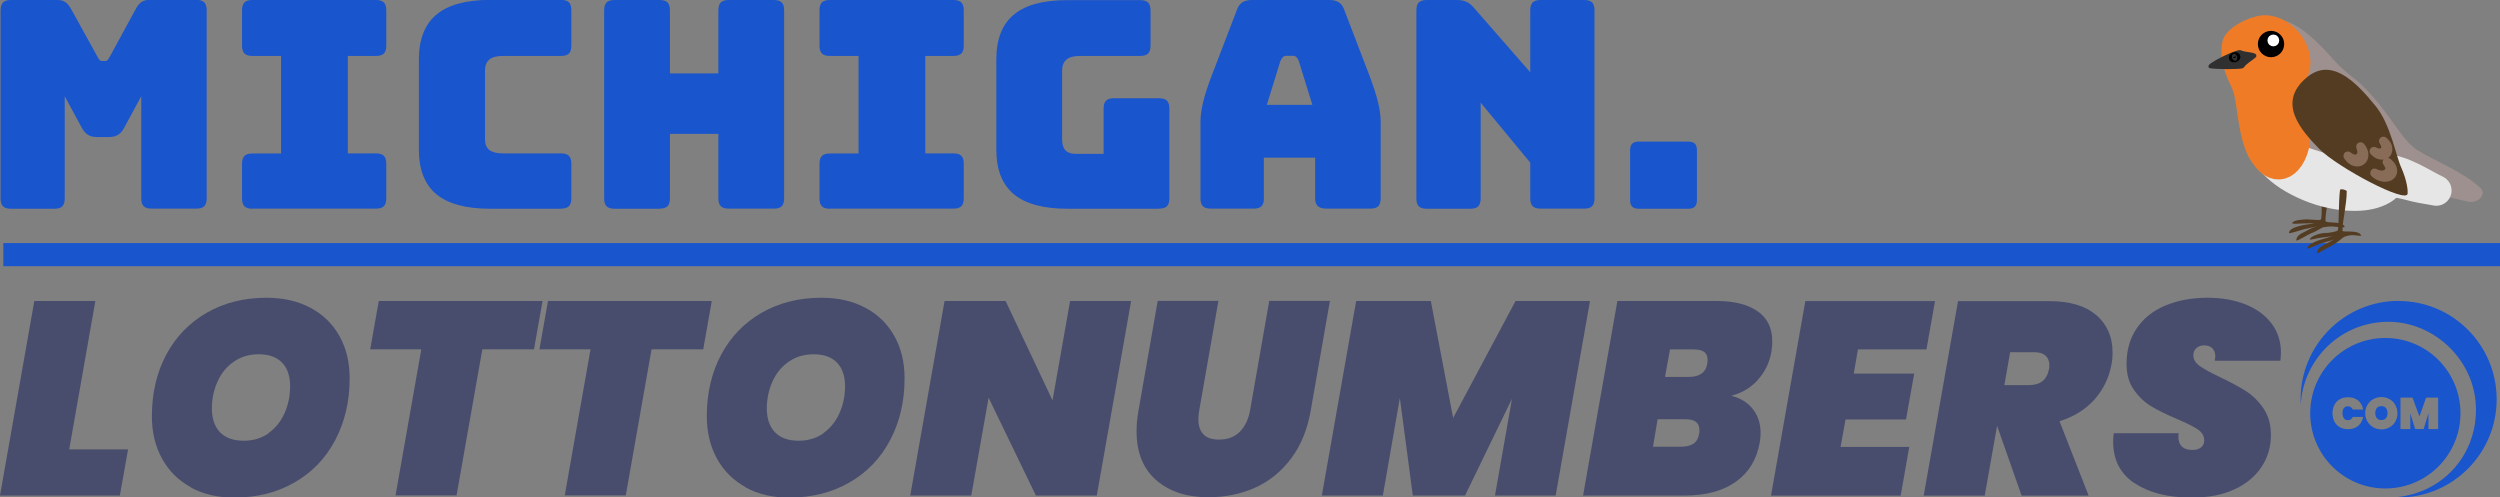 <?xml version="1.0" encoding="UTF-8"?>
<svg id="Layer_2" data-name="Layer 2" xmlns="http://www.w3.org/2000/svg" viewBox="0 0 216.29 43.04">
  <rect x="0" y="0" width="216.29" height="43.04" fill="#808080" stroke="none"/>
  <defs>
    <style>
      .cls-1 {
        fill: #1955cc;
      }

      .cls-2 {
        fill: #e6e6e6;
        stroke: #e6e6e6;
        stroke-width: 2.64px;
      }

      .cls-2, .cls-3, .cls-4, .cls-5, .cls-6, .cls-7, .cls-8, .cls-9 {
        stroke-linecap: round;
        stroke-linejoin: round;
      }

      .cls-2, .cls-3, .cls-10, .cls-7, .cls-8, .cls-9 {
        fill-rule: evenodd;
      }

      .cls-3 {
        fill: #f07b27;
        stroke: #f07b27;
        stroke-width: 3px;
      }

      .cls-4, .cls-6 {
        stroke: #000;
      }

      .cls-5 {
        fill: #fff;
        stroke: #fff;
        stroke-width: .5px;
      }

      .cls-10 {
        fill: #543c23;
      }

      .cls-11 {
        fill: #484d6d;
      }

      .cls-6, .cls-8, .cls-9 {
        stroke-width: .75px;
      }

      .cls-7 {
        fill: #303030;
        stroke: #303030;
        stroke-width: .25px;
      }

      .cls-8 {
        fill: #9e908e;
        stroke: #9e908e;
      }

      .cls-9 {
        fill: #886c57;
        stroke: #886c57;
      }
    </style>
  </defs>
  <g id="Layer_1-2" data-name="Layer 1">
    <g>
      <g>
        <g>
          <path class="cls-11" d="M5.99,38.88h5.09l-.71,3.99H0L2.97,26.04h5.28l-2.26,12.83Z"/>
          <path class="cls-11" d="M16.52,42.16c-1.08-.59-1.91-1.41-2.5-2.48-.59-1.07-.88-2.29-.88-3.67,0-2.01,.42-3.79,1.25-5.34,.83-1.55,2-2.75,3.49-3.61,1.5-.86,3.22-1.3,5.17-1.3,1.46,0,2.73,.29,3.81,.87,1.09,.58,1.92,1.39,2.51,2.45,.59,1.05,.88,2.27,.88,3.65,0,2-.42,3.78-1.25,5.35-.83,1.57-2,2.79-3.52,3.66-1.51,.87-3.25,1.31-5.22,1.31-1.43,0-2.68-.29-3.76-.88Zm6.71-4.69c.61-.44,1.07-1.01,1.39-1.73,.32-.72,.48-1.5,.48-2.34s-.23-1.55-.7-2.03c-.47-.48-1.14-.72-2.01-.72-.82,0-1.54,.21-2.16,.64s-1.09,1-1.41,1.72c-.32,.72-.49,1.5-.49,2.34s.23,1.55,.7,2.04c.47,.49,1.15,.74,2.06,.74,.82,0,1.54-.22,2.15-.65Z"/>
          <path class="cls-11" d="M46.94,26.04l-.74,4.18h-4.47l-2.23,12.64h-5.28l2.23-12.64h-4.42l.74-4.18h14.17Z"/>
          <path class="cls-11" d="M61.58,26.04l-.74,4.18h-4.47l-2.23,12.64h-5.28l2.23-12.64h-4.42l.74-4.18h14.17Z"/>
          <path class="cls-11" d="M64.53,42.16c-1.08-.59-1.91-1.41-2.5-2.48-.59-1.07-.88-2.29-.88-3.67,0-2.01,.42-3.79,1.25-5.34,.83-1.55,2-2.75,3.49-3.61,1.5-.86,3.22-1.3,5.17-1.3,1.46,0,2.73,.29,3.81,.87,1.09,.58,1.92,1.39,2.51,2.45,.59,1.05,.88,2.27,.88,3.65,0,2-.42,3.78-1.25,5.35-.83,1.57-2,2.79-3.52,3.66-1.51,.87-3.25,1.31-5.22,1.31-1.43,0-2.68-.29-3.76-.88Zm6.71-4.69c.61-.44,1.07-1.01,1.39-1.73,.32-.72,.48-1.5,.48-2.34s-.23-1.55-.7-2.03c-.47-.48-1.14-.72-2.01-.72-.82,0-1.54,.21-2.16,.64s-1.09,1-1.41,1.72c-.32,.72-.49,1.5-.49,2.34s.23,1.55,.7,2.04c.47,.49,1.15,.74,2.06,.74,.82,0,1.54-.22,2.15-.65Z"/>
          <path class="cls-11" d="M94.9,42.87h-5.28l-4.09-8.46-1.5,8.46h-5.28l2.97-16.83h5.28l4.06,8.6,1.52-8.6h5.28l-2.97,16.83Z"/>
          <path class="cls-11" d="M105.41,26.04l-1.66,9.48c-.05,.25-.07,.52-.07,.78,0,.54,.14,.96,.43,1.27,.29,.31,.74,.46,1.35,.46,.76,0,1.36-.23,1.81-.68,.44-.45,.74-1.07,.88-1.84l1.66-9.48h5.25l-1.66,9.48c-.29,1.65-.85,3.03-1.7,4.16-.85,1.13-1.89,1.97-3.11,2.52-1.23,.55-2.58,.83-4.05,.83-1.89,0-3.39-.5-4.52-1.49-1.13-.99-1.69-2.4-1.69-4.24,0-.59,.06-1.18,.17-1.78l1.66-9.48h5.25Z"/>
          <path class="cls-11" d="M137.56,26.04l-2.97,16.83h-5.25l1.47-8.37-4.06,8.37h-4.52l-1.12-8.44-1.47,8.44h-5.28l2.97-16.83h6.46l1.93,10.12,5.4-10.12h6.44Z"/>
          <path class="cls-11" d="M152.06,32.9c-.63,.67-1.39,1.12-2.28,1.34,.82,.21,1.45,.6,1.89,1.18,.44,.58,.65,1.26,.65,2.03,0,.25-.02,.52-.07,.81-.25,1.47-.94,2.61-2.06,3.41-1.12,.8-2.59,1.2-4.41,1.2h-8.82l2.97-16.83h8.58c1.52,0,2.71,.3,3.55,.89,.85,.59,1.27,1.46,1.27,2.6,0,.27-.02,.56-.07,.88-.17,.98-.58,1.81-1.21,2.48Zm-5.04,4.27c0-.6-.4-.9-1.21-.9h-2.4l-.4,2.38h2.4c.48,0,.84-.09,1.11-.27s.42-.48,.49-.89c.02-.08,.02-.18,.02-.31Zm.71-6.04c0-.32-.1-.55-.3-.69-.2-.14-.5-.21-.91-.21h-2.04l-.43,2.38h2.04c.48,0,.85-.1,1.12-.29,.27-.19,.44-.48,.5-.88,.02-.08,.02-.18,.02-.31Z"/>
          <path class="cls-11" d="M160.74,30.23l-.36,2.09h5.23l-.71,3.97h-5.23l-.43,2.38h5.94l-.74,4.21h-11.22l2.97-16.83h11.22l-.74,4.18h-5.94Z"/>
          <path class="cls-11" d="M181.37,27.26c.93,.81,1.4,1.89,1.4,3.23,0,.4-.03,.75-.1,1.07-.21,1.14-.7,2.14-1.47,3.01-.78,.86-1.78,1.49-3.02,1.87l2.52,6.44h-5.8l-2.12-6.04-1.07,6.04h-5.28l2.97-16.83h7.84c1.81,0,3.18,.4,4.11,1.21Zm-7.96,6.06h2.09c.51,0,.91-.11,1.2-.34,.29-.23,.49-.59,.58-1.08,.02-.08,.02-.18,.02-.31,0-.35-.11-.62-.33-.82-.22-.2-.55-.3-.97-.3h-2.09l-.5,2.85Z"/>
          <path class="cls-11" d="M184.66,41.8c-1.23-.82-1.84-2.03-1.84-3.61,0-.16,.02-.4,.05-.71h5.61c-.05,.49,.03,.86,.23,1.09,.2,.24,.53,.36,.99,.36,.29,0,.52-.07,.71-.21,.19-.14,.29-.35,.29-.62,0-.38-.19-.7-.56-.95-.37-.25-.97-.55-1.79-.9-.9-.38-1.64-.74-2.22-1.09-.58-.35-1.08-.82-1.51-1.43-.43-.6-.64-1.35-.64-2.26,0-1.19,.3-2.21,.89-3.08,.59-.86,1.42-1.52,2.48-1.96,1.06-.44,2.27-.67,3.64-.67,1.22,0,2.31,.19,3.27,.57,.96,.38,1.71,.93,2.26,1.65,.55,.72,.82,1.57,.82,2.56,0,.13-.02,.35-.05,.67h-5.68c.03-.19,.05-.32,.05-.38,0-.3-.09-.53-.26-.7-.17-.17-.41-.25-.71-.25-.27,0-.49,.08-.67,.24-.17,.16-.26,.36-.26,.62,0,.35,.18,.65,.55,.92s.94,.58,1.74,.96c.9,.43,1.65,.83,2.25,1.21,.59,.38,1.11,.88,1.53,1.51,.43,.63,.64,1.39,.64,2.29,0,1.03-.27,1.96-.82,2.78-.55,.82-1.33,1.47-2.36,1.94-1.03,.47-2.25,.7-3.66,.7-2.06,0-3.7-.41-4.93-1.24Z"/>
        </g>
        <g>
          <path class="cls-1" d="M206.03,35.14c-.17,0-.3,.05-.39,.16-.09,.11-.14,.26-.14,.44s.05,.33,.14,.44c.09,.11,.22,.16,.39,.16s.3-.05,.39-.16c.09-.11,.14-.26,.14-.44s-.05-.33-.14-.44c-.09-.11-.22-.16-.39-.16Z"/>
          <path class="cls-1" d="M206.37,29.24c-3.59,0-6.5,2.91-6.5,6.51s2.91,6.51,6.5,6.51,6.5-2.91,6.5-6.51-2.91-6.51-6.5-6.51Zm-3.59,6.95c.08,.11,.2,.16,.34,.16,.1,0,.18-.02,.26-.07,.08-.05,.13-.12,.17-.21h.9c-.04,.22-.12,.4-.23,.56-.12,.16-.27,.29-.45,.37-.19,.09-.4,.13-.63,.13-.27,0-.51-.06-.71-.17-.2-.12-.36-.28-.47-.49-.11-.21-.16-.45-.16-.72s.05-.51,.16-.72c.11-.21,.26-.37,.47-.49,.2-.12,.44-.17,.71-.17,.24,0,.45,.04,.63,.13,.19,.09,.34,.21,.45,.37,.12,.16,.19,.35,.23,.56h-.9c-.04-.09-.1-.16-.17-.21-.08-.05-.16-.07-.26-.07-.14,0-.26,.05-.34,.16-.08,.11-.12,.25-.12,.43s.04,.33,.12,.43Zm4.46,.28c-.12,.21-.29,.38-.51,.5-.21,.12-.45,.18-.7,.18s-.49-.06-.7-.18c-.21-.12-.38-.29-.51-.5-.13-.21-.19-.45-.19-.72s.06-.51,.19-.72c.13-.21,.29-.38,.51-.5,.21-.12,.45-.18,.7-.18s.49,.06,.7,.18c.21,.12,.38,.28,.5,.5s.19,.45,.19,.72-.06,.51-.19,.72Zm3.71,.65h-.85v-1.36l-.42,1.36h-.73l-.42-1.36v1.36h-.85v-2.72h1.04l.6,1.63,.58-1.63h1.04v2.72Z"/>
        </g>
        <path class="cls-1" d="M207.52,26.03c-4.69,0-8.48,3.81-8.48,8.5,0,.16,0,.31,.01,.47,.23-3.99,3.53-7.16,7.57-7.16s7.59,3.4,7.59,7.6-3.16,7.36-7.15,7.59c.15,0,.31,.01,.46,.01,4.69,0,8.48-3.81,8.48-8.5s-3.8-8.5-8.48-8.5Z"/>
        <rect class="cls-1" x=".29" y="21.03" width="216" height="2"/>
      </g>
      <g id="Ebene_1">
        <path class="cls-10" d="M201.57,15.56c0-.13-.59-.26-.59-.13-.18,1.1-.04,3.51-.2,3.57-.18,.09-.79-.02-1.18-.02-.28,0-1.16,.04-1.29,.31-.04,.13,.66,.04,1.01,.04,.33,0,.61-.02,.92-.02-.37,.09-.77,.11-1.14,.2-.28,.09-1.03,.22-1.07,.64-.02,.11,.99-.24,1.27-.31l1.18-.26c-.33,.07-.66,.24-.99,.42-.31,.18-.79,.31-.83,.79,0,.15,1.1-.55,1.29-.61,.57-.2,.92-.53,1.12-.53,.22-.02,.57-.09,.9-.04,.44,.04,.9,.11,.88,.02-.11-.28-.39-.33-.81-.37-.39-.02-.83-.02-.85-.15-.02-.7,.37-2.39,.39-3.53Z"/>
        <path class="cls-8" d="M196.77,2.03c1.73,.02,3.49,1.86,4.89,3.44,1.07,1.16,1.91,1.67,2.37,2.1,2.61,2.56,3.38,4.82,5,5.79,1.75,1.05,3.77,1.78,5.3,3.16,.31,.28-.28,.66-.68,.57-2.98-.72-3.62-.68-5.11-1.1-.44-.11-1.56-.48-1.89-.09-1.51,1.78-6.33,1.03-9.14-1.12-2.39-1.8-2.26-4.38-2.67-6.51-.37-1.93-.77-1.49-1.1-3.42-.28-1.53,.79-2.85,3.02-2.83Z"/>
        <path class="cls-2" d="M210.78,16.48c-.83-.15-1.62-.26-2.37-.48-.42-.11-1.53-.39-1.78-.07-.33,.44-1.07,.79-1.91,.92-.79,.13-1.84,.09-2.83-.11-1.49-.28-2.89-.92-3.88-1.56-1.01-.66-1.89-1.56-2.21-2.48,.46,.04,1.95,.88,4.58,1.69,2.37,.72,4.21,.24,5.87,.26,1.62,.04,3.42,1.32,4.52,1.82Z"/>
        <path class="cls-3" d="M195.87,12.86c-.13-.2-.39-.9-.57-1.75-.2-.94-.31-2.08-.46-2.83-.28-1.4-.55-1.53-.81-2.26-.11-.26-.2-.64-.31-1.16-.07-.26-.02-.85,.02-.92,0-.18,.83-.81,1.82-1.07,1.56-.42,3.46,1.8,2.63,3.31-.26,.5-.39,1.62-.35,2.67,.02,.75,.24,1.47,.44,2.15,.28,1.05-.07,2.17-.57,2.72-.77,.83-1.47-.22-1.84-.85Z"/>
        <path class="cls-10" d="M199.57,6.7c2.08-1.73,4.14,.22,5.96,2.48,1.32,1.62,1.75,4.34,2.24,5.37,.5,1.16,.55,1.93,.53,2.19-.04,.94-6.03-2.24-7.63-3.84-1.58-1.62-3.73-4.01-1.1-6.2Z"/>
        <path class="cls-7" d="M191.22,5.78c-.37-.07,2.1-1.34,2.59-1.32,.33,.2,1.49,.18,1.25,.42-.31,.28-.75,.48-1.05,.9-.31,.11-2.3,.09-2.78,0Z"/>
        <circle class="cls-4" cx="196.48" cy="3.81" r=".64"/>
        <circle class="cls-5" cx="196.68" cy="3.5" r=".26"/>
        <ellipse class="cls-6" cx="193.33" cy="4.96" rx=".13" ry=".06" transform="translate(6.56 55.14) rotate(-16.51)"/>
        <path class="cls-10" d="M203.04,16.56c0-.13-.57-.26-.59-.13-.15,1.07-.07,3.46-.22,3.53-.18,.09-.7,.2-1.12,.2-.28,0-1.16,.22-1.27,.53-.04,.13,.64-.11,.99-.13,.31-.02,.66-.09,.96-.13-.39,.11-.53,.18-.92,.28-.26,.07-1.25,.39-1.25,.79,0,.07,.9-.33,1.18-.44,.35-.11,.79-.2,1.14-.35-.33,.18-.57,.33-.9,.48-.31,.18-.59,.37-.57,.7,.02,.09,.39-.18,.9-.44,.37-.18,.77-.44,1.03-.64,.18-.13,.24-.24,.44-.33,.24-.09,.55-.15,.83-.13,.42,.04,.66,.09,.61,.02-.11-.22-.35-.31-.77-.33-.39-.04-.85,.04-.85-.09-.02-.7,.37-2.26,.37-3.4Z"/>
        <path class="cls-9" d="M204.33,12.81c.28,.39,.27,.88-.04,1.11s-.78,.09-1.08-.3c-.33-.47,.32,.44,.89,.02,.55-.41-.12-1.3,.23-.83Z"/>
        <path class="cls-9" d="M206.65,14.11c.39,.31,.5,.8,.2,1.07-.28,.26-.85,.22-1.27-.09-.04-.04-.18-.15-.13-.13,.39,.22,.85,.24,1.12,0,.55-.5-.42-1.22,.09-.85Z"/>
        <path class="cls-9" d="M206.3,12.29c.33,.28,.39,.72,.18,.99-.24,.24-.68,.2-.99-.09-.39-.35,.35,.33,.77-.13,.42-.44-.33-1.12,.04-.77Z"/>
      </g>
      <g>
        <path class="cls-1" d="M4.69,18.06H.95c-.32,0-.55-.07-.69-.21-.14-.14-.21-.37-.21-.69V.9C.05,.59,.12,.36,.26,.21c.14-.14,.37-.21,.69-.21H4.99c.27,0,.49,.06,.66,.18,.18,.12,.34,.31,.49,.58l2.26,4.09c.08,.15,.15,.26,.21,.33,.06,.07,.14,.1,.24,.1h.23c.1,0,.18-.03,.24-.1,.06-.07,.13-.18,.21-.33L11.76,.75c.15-.27,.31-.46,.49-.58,.18-.12,.4-.18,.67-.18h4.06c.32,0,.55,.07,.69,.21,.14,.14,.21,.37,.21,.69V17.15c0,.32-.07,.55-.21,.69-.14,.14-.37,.21-.69,.21h-3.86c-.32,0-.55-.07-.69-.21-.14-.14-.21-.37-.21-.69V8.33l-1.48,2.73c-.15,.28-.33,.49-.54,.61-.21,.13-.47,.19-.79,.19h-1c-.32,0-.58-.06-.79-.19s-.39-.33-.54-.61l-1.48-2.73v8.83c0,.32-.07,.55-.21,.69s-.37,.21-.69,.21Z"/>
        <path class="cls-1" d="M21.84,18.06c-.32,0-.55-.07-.69-.21-.14-.14-.21-.37-.21-.69v-2.98c0-.32,.07-.55,.21-.69s.37-.21,.69-.21h2.48V4.84h-2.48c-.32,0-.55-.07-.69-.21-.14-.14-.21-.37-.21-.69V.9c0-.32,.07-.55,.21-.69,.14-.14,.37-.21,.69-.21h10.68c.32,0,.55,.07,.69,.21,.14,.14,.21,.37,.21,.69V3.94c0,.32-.07,.55-.21,.69-.14,.14-.37,.21-.69,.21h-2.43V13.27h2.43c.32,0,.55,.07,.69,.21,.14,.14,.21,.37,.21,.69v2.98c0,.32-.07,.55-.21,.69s-.37,.21-.69,.21h-10.68Z"/>
        <path class="cls-1" d="M48.53,18.06h-6.12c-2.09,0-3.64-.42-4.65-1.25-1.01-.84-1.52-2.12-1.52-3.86V5.14c0-1.74,.51-3.03,1.52-3.88,1.01-.84,2.56-1.27,4.65-1.27h6.12c.32,0,.55,.07,.69,.21,.14,.14,.21,.37,.21,.69V3.94c0,.32-.07,.55-.21,.69-.14,.14-.37,.21-.69,.21h-5.04c-.52,0-.9,.1-1.15,.31-.25,.21-.38,.52-.38,.94v5.97c0,.42,.13,.72,.38,.92,.25,.19,.64,.29,1.15,.29h5.04c.32,0,.55,.07,.69,.21,.14,.14,.21,.37,.21,.69v2.98c0,.32-.07,.55-.21,.69s-.37,.21-.69,.21Z"/>
        <path class="cls-1" d="M57.06,18.06h-3.89c-.32,0-.55-.07-.69-.21-.14-.14-.21-.37-.21-.69V.9c0-.32,.07-.55,.21-.69,.14-.14,.37-.21,.69-.21h3.89c.32,0,.55,.07,.69,.21s.21,.37,.21,.69V6.35h4.19V.9c0-.32,.07-.55,.21-.69,.14-.14,.37-.21,.69-.21h3.89c.32,0,.55,.07,.69,.21s.21,.37,.21,.69V17.15c0,.32-.07,.55-.21,.69-.14,.14-.37,.21-.69,.21h-3.89c-.32,0-.55-.07-.69-.21-.14-.14-.21-.37-.21-.69v-5.57h-4.19v5.57c0,.32-.07,.55-.21,.69-.14,.14-.37,.21-.69,.21Z"/>
        <path class="cls-1" d="M71.8,18.06c-.32,0-.55-.07-.69-.21-.14-.14-.21-.37-.21-.69v-2.98c0-.32,.07-.55,.21-.69s.37-.21,.69-.21h2.48V4.84h-2.48c-.32,0-.55-.07-.69-.21-.14-.14-.21-.37-.21-.69V.9c0-.32,.07-.55,.21-.69,.14-.14,.37-.21,.69-.21h10.68c.32,0,.55,.07,.69,.21,.14,.14,.21,.37,.21,.69V3.94c0,.32-.07,.55-.21,.69-.14,.14-.37,.21-.69,.21h-2.43V13.27h2.43c.32,0,.55,.07,.69,.21,.14,.14,.21,.37,.21,.69v2.98c0,.32-.07,.55-.21,.69s-.37,.21-.69,.21h-10.68Z"/>
        <path class="cls-1" d="M100.27,18.06h-7.9c-2.09,0-3.64-.42-4.65-1.25-1.01-.84-1.52-2.12-1.52-3.86V5.12c0-1.74,.51-3.03,1.52-3.86,1.01-.84,2.56-1.25,4.65-1.25h6.27c.32,0,.55,.07,.69,.21,.14,.14,.21,.37,.21,.69V3.94c0,.32-.07,.55-.21,.69-.14,.14-.37,.21-.69,.21h-5.22c-.52,0-.9,.1-1.15,.31s-.38,.52-.38,.94v5.99c0,.42,.1,.73,.29,.93s.48,.3,.87,.3h2.43v-3.91c0-.32,.07-.55,.21-.69,.14-.14,.37-.21,.69-.21h3.89c.32,0,.55,.07,.69,.21,.14,.14,.21,.37,.21,.69v7.75c0,.32-.07,.55-.21,.69-.14,.14-.37,.21-.69,.21Z"/>
        <path class="cls-1" d="M109.35,17.15c0,.32-.07,.55-.21,.69s-.37,.21-.69,.21h-3.69c-.32,0-.55-.07-.69-.21-.14-.14-.21-.37-.21-.69v-6.62c0-.5,.08-1.08,.24-1.73,.16-.65,.4-1.41,.74-2.28l2.18-5.69c.1-.28,.25-.49,.46-.63,.21-.13,.48-.2,.81-.2h6.75c.32,0,.58,.07,.79,.2,.21,.13,.36,.34,.46,.63l2.18,5.69c.33,.87,.58,1.63,.74,2.28,.16,.65,.24,1.23,.24,1.73v6.62c0,.32-.07,.55-.21,.69-.14,.14-.37,.21-.69,.21h-3.79c-.33,0-.58-.07-.74-.21-.16-.14-.24-.37-.24-.69v-3.51h-4.44v3.51Zm1.43-11.89l-1.18,3.81h3.94l-1.18-3.81c-.07-.15-.14-.26-.21-.33s-.16-.1-.26-.1h-.63c-.1,0-.19,.03-.26,.1-.08,.07-.15,.18-.21,.33Z"/>
        <path class="cls-1" d="M127.2,18.06h-3.76c-.32,0-.55-.07-.69-.21-.14-.14-.21-.37-.21-.69V.9c0-.32,.07-.55,.21-.69,.14-.14,.37-.21,.69-.21h2.61c.32,0,.59,.05,.81,.15,.23,.1,.45,.28,.66,.53l4.87,5.57V.9c0-.32,.07-.55,.21-.69,.14-.14,.37-.21,.69-.21h3.76c.32,0,.55,.07,.69,.21s.21,.37,.21,.69V17.15c0,.32-.07,.55-.21,.69-.14,.14-.37,.21-.69,.21h-3.76c-.32,0-.55-.07-.69-.21-.14-.14-.21-.37-.21-.69v-3.08l-4.29-5.19v8.28c0,.32-.07,.55-.21,.69-.14,.14-.37,.21-.69,.21Z"/>
      </g>
      <path class="cls-1" d="M146.05,18.06h-4.26c-.27,0-.46-.06-.58-.18-.12-.12-.18-.31-.18-.58v-4.29c0-.27,.06-.46,.18-.58,.12-.12,.31-.18,.58-.18h4.26c.27,0,.46,.06,.58,.18,.12,.12,.18,.31,.18,.58v4.29c0,.27-.06,.46-.18,.58s-.31,.18-.58,.18Z"/>
    </g>
  </g>
</svg>